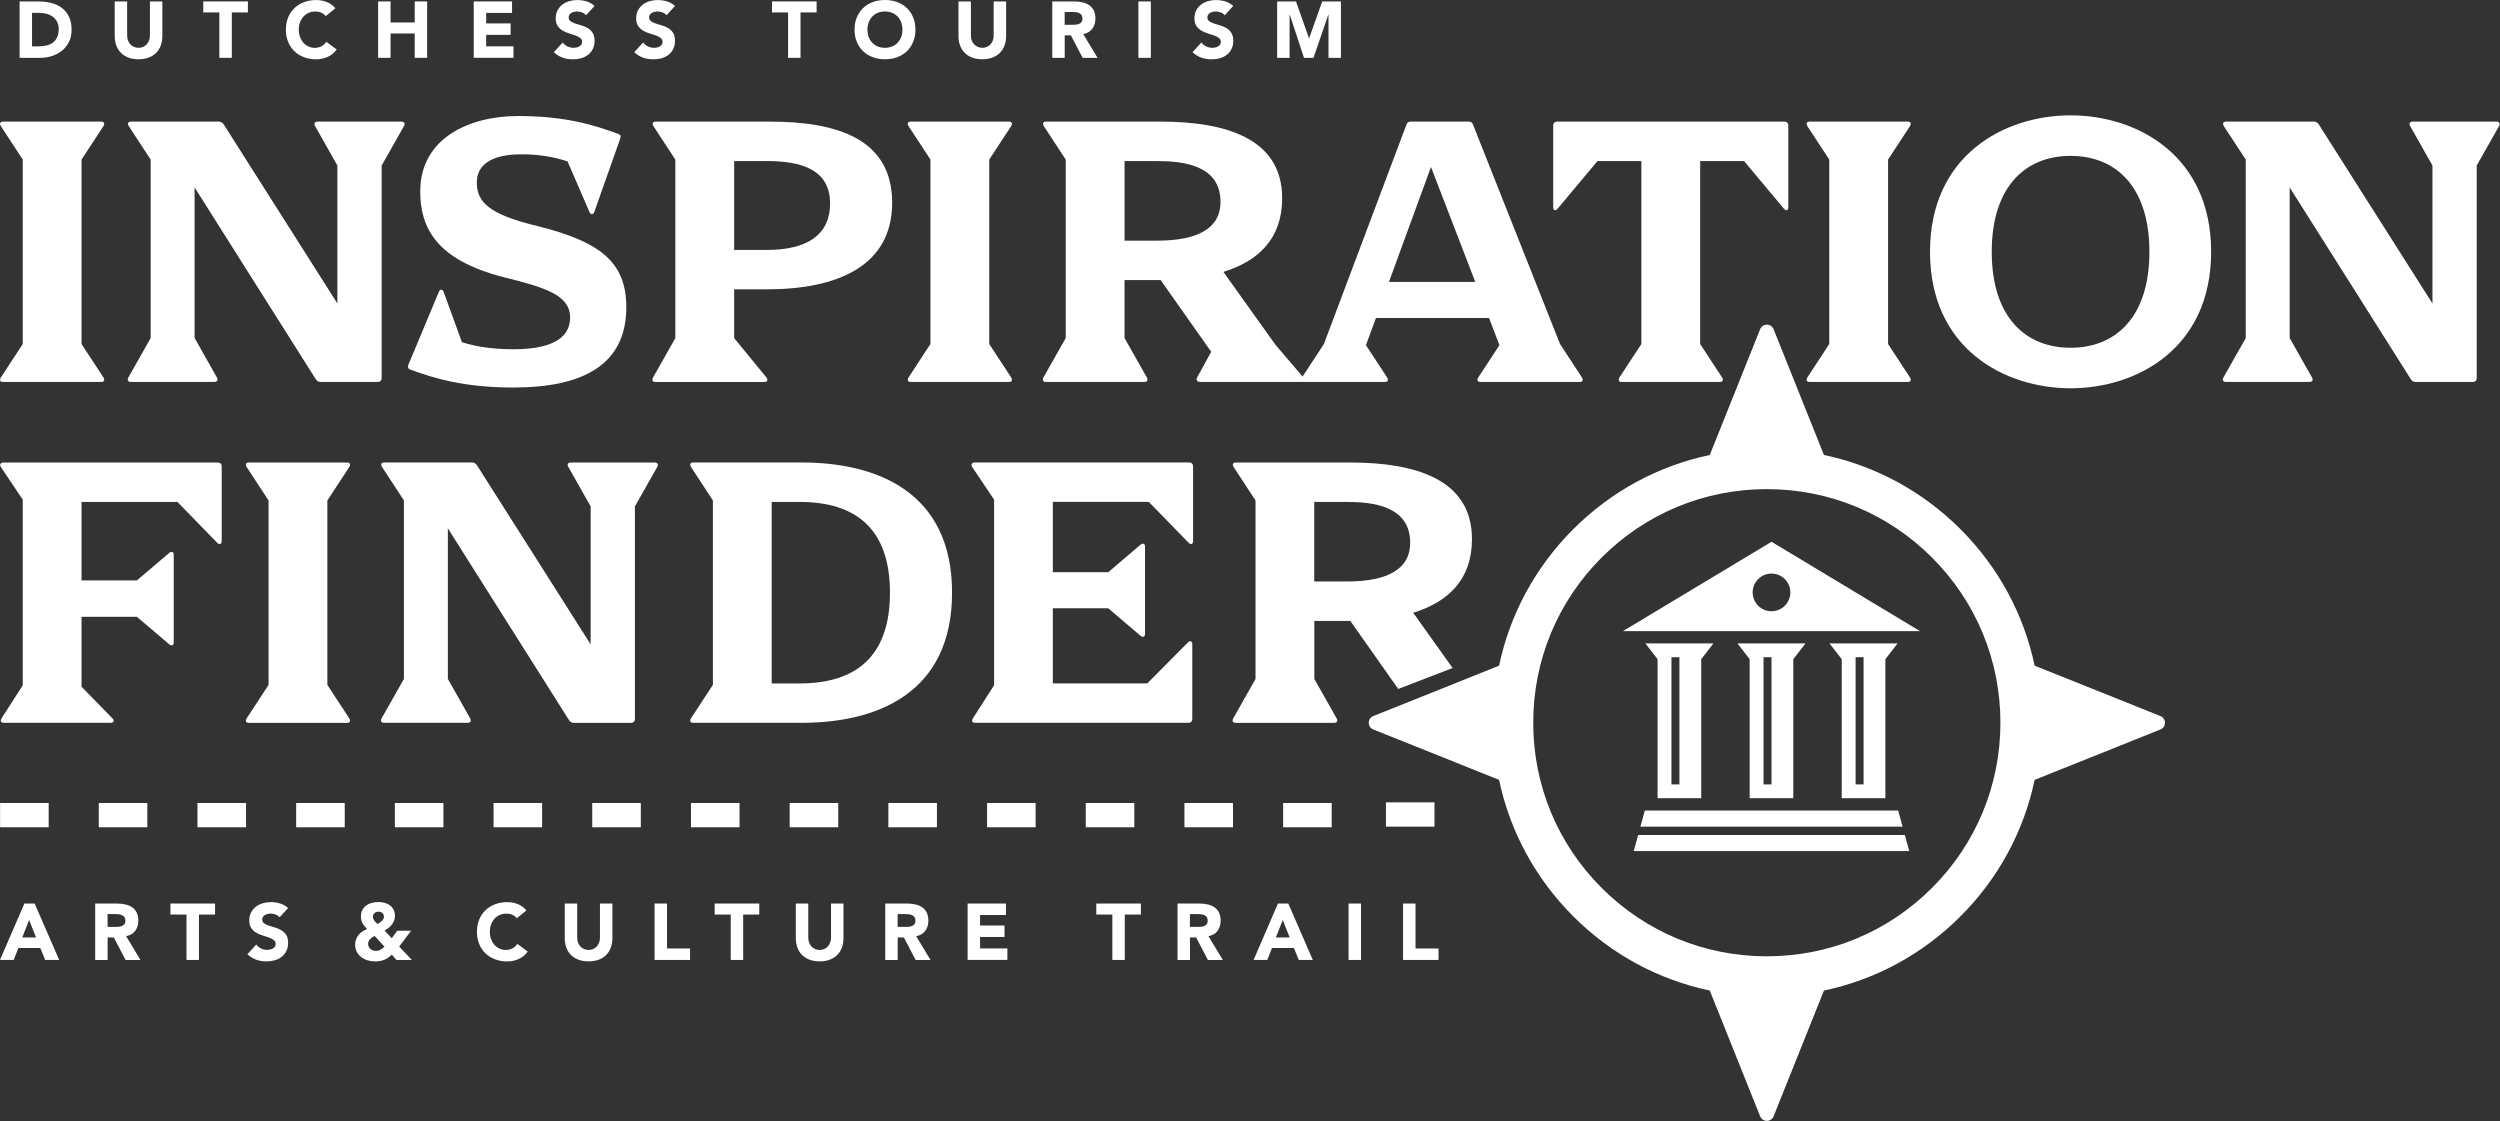 <svg width="593" height="266" viewBox="0 0 593 266" fill="none" xmlns="http://www.w3.org/2000/svg">
<rect x="0" y="0" width="593" height="266" fill="#333333" stroke="none"/>
<path d="M4.65 0.34H9.07C10.14 0.34 11.16 0.46 12.12 0.7C13.08 0.94 13.93 1.33 14.64 1.86C15.36 2.4 15.93 3.09 16.35 3.95C16.77 4.81 16.98 5.85 16.98 7.07C16.98 8.15 16.78 9.11 16.37 9.93C15.96 10.75 15.41 11.45 14.72 12.01C14.03 12.57 13.23 13 12.32 13.29C11.41 13.58 10.46 13.72 9.47 13.72H4.65V0.34ZM7.6 11H9.13C9.81 11 10.44 10.93 11.03 10.79C11.62 10.65 12.12 10.42 12.55 10.1C12.98 9.78 13.32 9.36 13.56 8.83C13.8 8.3 13.93 7.67 13.93 6.91C13.93 6.26 13.81 5.69 13.56 5.2C13.31 4.71 12.98 4.31 12.57 4C12.15 3.69 11.67 3.45 11.11 3.29C10.55 3.13 9.96 3.05 9.34 3.05H7.6V10.99V11Z" fill="white"/>
<path d="M38.51 8.56C38.51 9.35 38.39 10.08 38.15 10.75C37.91 11.42 37.55 12 37.08 12.49C36.61 12.98 36.02 13.37 35.31 13.64C34.6 13.92 33.79 14.06 32.87 14.06C31.95 14.06 31.12 13.92 30.41 13.64C29.7 13.36 29.12 12.98 28.64 12.49C28.16 12 27.81 11.42 27.57 10.75C27.33 10.08 27.21 9.35 27.21 8.56V0.34H30.16V8.45C30.16 8.87 30.23 9.25 30.36 9.6C30.49 9.95 30.68 10.26 30.92 10.52C31.16 10.78 31.45 10.98 31.78 11.12C32.11 11.26 32.48 11.34 32.87 11.34C33.26 11.34 33.62 11.27 33.95 11.12C34.28 10.98 34.56 10.77 34.8 10.52C35.04 10.26 35.23 9.96 35.36 9.6C35.49 9.25 35.56 8.86 35.56 8.45V0.34H38.51V8.56V8.56Z" fill="white"/>
<path d="M52.04 2.95H48.22V0.34H58.8V2.95H54.98V13.72H52.03V2.95H52.04Z" fill="white"/>
<path d="M77.27 3.82C76.98 3.47 76.62 3.2 76.2 3.01C75.78 2.82 75.29 2.73 74.74 2.73C74.19 2.73 73.67 2.84 73.2 3.05C72.73 3.26 72.32 3.56 71.97 3.95C71.62 4.34 71.35 4.79 71.16 5.32C70.96 5.85 70.87 6.42 70.87 7.04C70.87 7.66 70.97 8.25 71.16 8.77C71.36 9.29 71.62 9.75 71.96 10.13C72.3 10.51 72.7 10.81 73.16 11.03C73.62 11.24 74.11 11.35 74.64 11.35C75.24 11.35 75.78 11.22 76.25 10.97C76.72 10.72 77.1 10.36 77.4 9.91L79.86 11.74C79.29 12.53 78.57 13.12 77.71 13.5C76.84 13.88 75.95 14.07 75.03 14.07C73.98 14.07 73.02 13.91 72.14 13.58C71.26 13.25 70.5 12.78 69.85 12.17C69.21 11.56 68.71 10.82 68.35 9.95C67.99 9.08 67.81 8.11 67.81 7.04C67.81 5.97 67.99 5 68.35 4.13C68.71 3.26 69.21 2.52 69.85 1.91C70.49 1.3 71.25 0.83 72.14 0.5C73.02 0.17 73.99 0.01 75.03 0.01C75.41 0.01 75.8 0.04 76.21 0.11C76.62 0.18 77.02 0.29 77.42 0.44C77.82 0.59 78.2 0.79 78.56 1.04C78.93 1.29 79.25 1.6 79.54 1.97L77.27 3.82V3.82Z" fill="white"/>
<path d="M89.69 0.34H92.64V5.33H98.37V0.34H101.32V13.72H98.37V7.94H92.64V13.72H89.69V0.34Z" fill="white"/>
<path d="M112.37 0.34H121.46V3.06H115.32V5.55H121.12V8.27H115.32V10.99H121.8V13.71H112.37V0.34Z" fill="white"/>
<path d="M139 3.61C138.76 3.31 138.44 3.08 138.03 2.94C137.62 2.8 137.23 2.72 136.87 2.72C136.66 2.72 136.44 2.75 136.21 2.8C135.98 2.85 135.77 2.93 135.57 3.04C135.37 3.15 135.2 3.29 135.08 3.47C134.96 3.65 134.89 3.86 134.89 4.11C134.89 4.51 135.04 4.82 135.34 5.04C135.64 5.25 136.02 5.44 136.48 5.59C136.94 5.74 137.43 5.89 137.96 6.04C138.49 6.19 138.98 6.41 139.44 6.68C139.9 6.96 140.28 7.33 140.58 7.8C140.88 8.27 141.03 8.89 141.03 9.67C141.03 10.45 140.89 11.06 140.61 11.62C140.33 12.17 139.96 12.63 139.49 13C139.02 13.37 138.47 13.64 137.85 13.81C137.23 13.99 136.57 14.07 135.87 14.07C135 14.07 134.19 13.94 133.45 13.67C132.71 13.41 132.01 12.98 131.37 12.38L133.47 10.07C133.77 10.47 134.15 10.79 134.61 11.01C135.07 11.23 135.55 11.34 136.04 11.34C136.28 11.34 136.52 11.31 136.77 11.26C137.02 11.2 137.24 11.12 137.43 11C137.63 10.89 137.78 10.74 137.9 10.57C138.02 10.39 138.08 10.19 138.08 9.95C138.08 9.55 137.93 9.23 137.62 9C137.31 8.77 136.92 8.57 136.46 8.4C135.99 8.24 135.49 8.07 134.95 7.91C134.41 7.75 133.9 7.53 133.44 7.25C132.97 6.97 132.59 6.61 132.28 6.15C131.97 5.69 131.82 5.1 131.82 4.35C131.82 3.6 131.96 3 132.25 2.46C132.54 1.92 132.91 1.47 133.38 1.1C133.85 0.74 134.4 0.46 135.02 0.28C135.64 0.1 136.27 0.01 136.93 0.01C137.69 0.01 138.42 0.12 139.12 0.33C139.83 0.54 140.46 0.9 141.03 1.41L139.01 3.62L139 3.61Z" fill="white"/>
<path d="M158.08 3.61C157.84 3.31 157.52 3.08 157.11 2.94C156.7 2.8 156.31 2.72 155.95 2.72C155.74 2.72 155.52 2.75 155.29 2.8C155.06 2.85 154.85 2.93 154.65 3.04C154.45 3.15 154.28 3.29 154.16 3.47C154.04 3.65 153.97 3.86 153.97 4.11C153.97 4.51 154.12 4.82 154.42 5.04C154.72 5.25 155.1 5.44 155.56 5.59C156.02 5.74 156.51 5.89 157.04 6.04C157.57 6.19 158.06 6.41 158.52 6.68C158.98 6.96 159.36 7.33 159.66 7.8C159.96 8.27 160.11 8.89 160.11 9.67C160.11 10.45 159.97 11.06 159.69 11.62C159.41 12.17 159.04 12.63 158.57 13C158.1 13.37 157.55 13.64 156.93 13.81C156.31 13.99 155.65 14.07 154.95 14.07C154.08 14.07 153.27 13.94 152.53 13.67C151.79 13.41 151.09 12.98 150.45 12.38L152.55 10.07C152.85 10.47 153.23 10.79 153.69 11.01C154.15 11.23 154.63 11.34 155.12 11.34C155.36 11.34 155.6 11.31 155.85 11.26C156.1 11.2 156.32 11.12 156.51 11C156.71 10.89 156.86 10.74 156.98 10.57C157.1 10.39 157.16 10.19 157.16 9.95C157.16 9.55 157.01 9.23 156.7 9C156.39 8.77 156 8.57 155.54 8.4C155.07 8.24 154.57 8.07 154.03 7.91C153.49 7.75 152.98 7.53 152.52 7.25C152.05 6.97 151.67 6.61 151.36 6.15C151.05 5.69 150.9 5.1 150.9 4.35C150.9 3.6 151.04 3 151.33 2.46C151.62 1.92 151.99 1.47 152.46 1.1C152.93 0.74 153.48 0.46 154.1 0.28C154.72 0.1 155.35 0.01 156.01 0.01C156.77 0.01 157.5 0.12 158.2 0.33C158.91 0.54 159.54 0.9 160.11 1.41L158.09 3.62L158.08 3.61Z" fill="white"/>
<path d="M186.94 2.95H183.12V0.34H193.7V2.95H189.88V13.72H186.93V2.95H186.94Z" fill="white"/>
<path d="M202.7 7.03C202.7 5.96 202.88 4.99 203.24 4.12C203.6 3.25 204.1 2.51 204.74 1.9C205.38 1.29 206.14 0.82 207.03 0.49C207.91 0.16 208.88 0 209.92 0C210.96 0 211.93 0.16 212.81 0.49C213.69 0.82 214.45 1.29 215.1 1.9C215.74 2.51 216.24 3.25 216.6 4.12C216.96 4.99 217.14 5.96 217.14 7.03C217.14 8.1 216.96 9.07 216.6 9.94C216.24 10.81 215.74 11.55 215.1 12.16C214.46 12.77 213.69 13.24 212.81 13.57C211.93 13.9 210.96 14.06 209.92 14.06C208.88 14.06 207.91 13.9 207.03 13.57C206.15 13.24 205.39 12.77 204.74 12.16C204.1 11.55 203.6 10.81 203.24 9.94C202.88 9.07 202.7 8.1 202.7 7.03V7.03ZM205.76 7.03C205.76 7.66 205.86 8.24 206.05 8.76C206.25 9.28 206.53 9.74 206.89 10.12C207.26 10.5 207.69 10.8 208.2 11.02C208.71 11.23 209.28 11.34 209.91 11.34C210.54 11.34 211.11 11.23 211.62 11.02C212.13 10.81 212.57 10.51 212.93 10.12C213.29 9.73 213.58 9.28 213.77 8.76C213.97 8.24 214.06 7.66 214.06 7.03C214.06 6.4 213.96 5.84 213.77 5.31C213.57 4.78 213.29 4.32 212.93 3.94C212.57 3.56 212.13 3.26 211.62 3.04C211.11 2.83 210.54 2.72 209.91 2.72C209.28 2.72 208.71 2.83 208.2 3.04C207.69 3.25 207.25 3.55 206.89 3.94C206.52 4.32 206.24 4.78 206.05 5.31C205.85 5.84 205.76 6.41 205.76 7.03V7.03Z" fill="white"/>
<path d="M238.65 8.56C238.65 9.35 238.53 10.08 238.29 10.75C238.05 11.42 237.69 12 237.22 12.49C236.75 12.98 236.16 13.37 235.45 13.64C234.74 13.92 233.93 14.06 233.01 14.06C232.09 14.06 231.26 13.92 230.55 13.64C229.84 13.36 229.26 12.98 228.78 12.49C228.31 12 227.95 11.42 227.71 10.75C227.47 10.08 227.35 9.35 227.35 8.56V0.34H230.3V8.45C230.3 8.87 230.37 9.25 230.5 9.6C230.63 9.95 230.82 10.26 231.06 10.52C231.3 10.78 231.59 10.98 231.92 11.12C232.25 11.26 232.62 11.34 233.01 11.34C233.4 11.34 233.76 11.27 234.09 11.12C234.42 10.98 234.7 10.77 234.94 10.52C235.18 10.26 235.37 9.96 235.5 9.6C235.63 9.25 235.7 8.86 235.7 8.45V0.34H238.65V8.56V8.56Z" fill="white"/>
<path d="M249.59 0.34H254.77C255.45 0.34 256.1 0.41 256.71 0.54C257.32 0.67 257.86 0.89 258.32 1.2C258.78 1.51 259.14 1.93 259.42 2.45C259.69 2.97 259.83 3.63 259.83 4.41C259.83 5.36 259.58 6.16 259.09 6.82C258.6 7.48 257.88 7.9 256.94 8.08L260.34 13.73H256.81L254.01 8.38H252.55V13.73H249.6V0.34H249.59ZM252.54 5.88H254.28C254.54 5.88 254.82 5.88 255.12 5.85C255.42 5.83 255.68 5.77 255.92 5.68C256.16 5.59 256.36 5.44 256.52 5.24C256.68 5.04 256.76 4.76 256.76 4.39C256.76 4.05 256.69 3.78 256.55 3.58C256.41 3.38 256.23 3.22 256.02 3.12C255.81 3.01 255.56 2.94 255.28 2.9C255 2.86 254.73 2.84 254.47 2.84H252.54V5.88V5.88Z" fill="white"/>
<path d="M270.03 0.34H272.98V13.72H270.03V0.34Z" fill="white"/>
<path d="M290.5 3.61C290.26 3.31 289.94 3.08 289.53 2.94C289.12 2.8 288.73 2.72 288.37 2.72C288.16 2.72 287.94 2.75 287.71 2.8C287.48 2.85 287.27 2.93 287.07 3.04C286.87 3.15 286.7 3.29 286.58 3.47C286.46 3.65 286.39 3.86 286.39 4.11C286.39 4.51 286.54 4.82 286.84 5.04C287.14 5.25 287.52 5.44 287.98 5.59C288.44 5.74 288.93 5.89 289.46 6.04C289.99 6.19 290.48 6.41 290.94 6.68C291.4 6.96 291.78 7.33 292.08 7.8C292.38 8.27 292.53 8.89 292.53 9.67C292.53 10.45 292.39 11.06 292.11 11.62C291.83 12.17 291.46 12.63 290.99 13C290.52 13.37 289.97 13.64 289.35 13.81C288.73 13.99 288.07 14.07 287.37 14.07C286.5 14.07 285.69 13.94 284.95 13.67C284.21 13.41 283.51 12.98 282.87 12.38L284.97 10.07C285.27 10.47 285.65 10.79 286.11 11.01C286.57 11.23 287.05 11.34 287.54 11.34C287.78 11.34 288.02 11.31 288.27 11.26C288.52 11.2 288.74 11.12 288.93 11C289.13 10.89 289.28 10.74 289.4 10.57C289.52 10.39 289.58 10.19 289.58 9.95C289.58 9.55 289.43 9.23 289.12 9C288.81 8.77 288.42 8.57 287.96 8.4C287.49 8.24 286.99 8.07 286.45 7.91C285.91 7.75 285.4 7.53 284.94 7.25C284.47 6.97 284.09 6.61 283.78 6.15C283.47 5.69 283.32 5.1 283.32 4.35C283.32 3.6 283.46 3 283.75 2.46C284.04 1.92 284.41 1.47 284.88 1.1C285.35 0.74 285.9 0.46 286.52 0.28C287.14 0.1 287.77 0.01 288.43 0.01C289.19 0.01 289.92 0.12 290.62 0.33C291.33 0.54 291.96 0.9 292.53 1.41L290.51 3.62L290.5 3.61Z" fill="white"/>
<path d="M302.95 0.34H307.41L310.49 9.07H310.53L313.63 0.34H318.07V13.72H315.12V3.46H315.08L311.56 13.72H309.31L305.93 3.46H305.89V13.72H302.94V0.34H302.95Z" fill="white"/>
<path d="M315.88 190.47H304.36V196.23H315.88V190.47Z" fill="white"/>
<path d="M292.47 190.47H280.95V196.23H292.47V190.47Z" fill="white"/>
<path d="M269.06 190.47H257.54V196.23H269.06V190.47Z" fill="white"/>
<path d="M245.65 190.47H234.13V196.23H245.65V190.47Z" fill="white"/>
<path d="M222.24 190.47H210.72V196.23H222.24V190.47Z" fill="white"/>
<path d="M198.83 190.47H187.31V196.23H198.83V190.47Z" fill="white"/>
<path d="M175.42 190.47H163.9V196.23H175.42V190.47Z" fill="white"/>
<path d="M152 190.47H140.48V196.23H152V190.47Z" fill="white"/>
<path d="M128.59 190.47H117.07V196.23H128.59V190.47Z" fill="white"/>
<path d="M105.18 190.47H93.66V196.23H105.18V190.47Z" fill="white"/>
<path d="M81.77 190.47H70.25V196.23H81.77V190.47Z" fill="white"/>
<path d="M58.36 190.47H46.84V196.23H58.36V190.47Z" fill="white"/>
<path d="M34.95 190.47H23.43V196.23H34.95V190.47Z" fill="white"/>
<path d="M11.54 190.47H0.02V196.23H11.54V190.47Z" fill="white"/>
<path d="M0.2 89.54L5.4 81.6V37.85L0.2 29.91C-0.15 29.29 0.02 28.85 0.73 28.85H24.01C24.72 28.85 24.89 29.29 24.54 29.91L19.34 37.85V81.6L24.54 89.54C24.89 90.16 24.72 90.6 24.01 90.6H0.72C0.01 90.6 -0.16 90.16 0.19 89.54H0.2Z" fill="white"/>
<path d="M75.35 28.85H95.2C95.91 28.85 96.17 29.29 95.82 29.91L90.53 39.26V89.72C90.53 90.25 90.18 90.6 89.65 90.6H75.98C75.54 90.6 75.19 90.34 74.92 89.98L46.16 44.46V80.18L51.45 89.53C51.8 90.15 51.54 90.59 50.83 90.59H31.07C30.36 90.59 30.1 90.15 30.45 89.53L35.74 80.18V37.85L30.54 29.91C30.19 29.29 30.36 28.85 31.07 28.85H51.98C52.42 28.85 52.77 29.11 53.04 29.47L80.03 71.99V39.26L74.74 29.91C74.39 29.29 74.65 28.85 75.36 28.85H75.35Z" fill="white"/>
<path d="M148.56 72.87C148.56 86.45 138.42 91.92 121.74 91.92C110.1 91.92 102.95 89.72 97.39 87.69C96.77 87.51 96.68 87.07 96.86 86.54L104.09 69.25C104.35 68.54 104.97 68.54 105.24 69.25L109.56 81.16C113.09 82.31 117.15 82.84 121.82 82.84C129.85 82.84 135.23 80.72 135.23 75.34C135.23 69.96 129.32 68.19 119.35 65.72C103.65 61.66 99.68 54.16 99.68 45.43C99.68 32.64 111.5 27.52 122.88 27.52C134.26 27.52 141.05 29.72 146.61 31.75C147.14 31.93 147.32 32.19 147.14 32.81L140.97 50.28C140.71 50.99 140.09 50.99 139.82 50.28L134.62 38.28C131.09 37.13 127.48 36.6 123.77 36.6C116.27 36.6 113.1 39.25 113.1 43.3C113.1 47.98 116.1 50.89 127.48 53.62C141.86 57.24 148.56 61.82 148.56 72.85V72.87Z" fill="white"/>
<path d="M174.14 68.64V80.2L181.81 89.55C182.25 90.17 181.99 90.61 181.28 90.61H155.52C154.81 90.61 154.55 90.17 154.9 89.55L160.19 80.2V37.85L154.99 29.91C154.64 29.29 154.81 28.85 155.52 28.85H182.69C198.66 28.85 211.62 33 211.62 48.08C211.62 63.16 198.56 68.63 181.89 68.63H174.13L174.14 68.64ZM174.14 38.21V59.29H181.9C191.6 59.29 196.9 55.59 196.9 48.26C196.9 40.14 189.93 38.2 181.9 38.2H174.14V38.21Z" fill="white"/>
<path d="M215.5 89.54L220.7 81.6V37.85L215.5 29.91C215.15 29.29 215.32 28.85 216.03 28.85H239.32C240.03 28.85 240.2 29.29 239.85 29.91L234.65 37.85V81.6L239.85 89.54C240.2 90.16 240.03 90.6 239.32 90.6H216.03C215.32 90.6 215.15 90.16 215.5 89.54V89.54Z" fill="white"/>
<path d="M308.65 90.6H284.66C284.04 90.6 283.6 90.16 283.95 89.54L287.3 83.45L275.3 66.43H266.74V80.19L272.03 89.54C272.38 90.16 272.12 90.6 271.41 90.6H248.12C247.41 90.6 247.15 90.16 247.5 89.54L252.79 80.19V37.85L247.59 29.91C247.24 29.29 247.41 28.85 248.12 28.85H275.29C290.73 28.85 304.13 32.82 304.13 47.02C304.13 56.63 298.48 61.93 290.19 64.49L302.54 81.78L309.16 89.54C309.6 90.07 309.34 90.6 308.63 90.6H308.65ZM266.75 57.08H274.51C284.21 57.08 289.51 54.08 289.51 47.91C289.51 39.18 280.69 38.21 274.51 38.21H266.75V57.09V57.08Z" fill="white"/>
<path d="M350.64 89.54L355.67 81.87L353.2 75.43H326.38L324 81.87L329.03 89.54C329.38 90.16 329.21 90.6 328.5 90.6H309.36C308.65 90.6 308.48 90.16 308.83 89.54L314.03 81.6L333.61 29.56C333.79 29.03 334.14 28.85 334.58 28.85H348.43C348.87 28.85 349.22 29.03 349.4 29.56L370.04 81.6L375.24 89.54C375.59 90.16 375.42 90.6 374.71 90.6H351.16C350.45 90.6 350.28 90.16 350.63 89.54H350.64ZM349.93 66.87L339.43 39.61L329.46 66.87H349.92H349.93Z" fill="white"/>
<path d="M369.33 28.85H423.31C423.84 28.85 424.19 29.2 424.19 29.73V49.14C424.19 49.93 423.66 50.11 423.13 49.49L413.69 38.2H403.28V81.6L408.48 89.54C408.83 90.16 408.66 90.6 407.95 90.6H384.66C383.95 90.6 383.78 90.16 384.13 89.54L389.33 81.6V38.2H378.92L369.48 49.49C368.95 50.11 368.42 49.93 368.42 49.14V29.74C368.42 29.21 368.77 28.86 369.3 28.86L369.33 28.85Z" fill="white"/>
<path d="M428.7 89.54L433.9 81.6V37.85L428.7 29.91C428.35 29.29 428.52 28.85 429.23 28.85H452.52C453.23 28.85 453.4 29.29 453.05 29.91L447.85 37.85V81.6L453.05 89.54C453.4 90.16 453.23 90.6 452.52 90.6H429.23C428.52 90.6 428.35 90.16 428.7 89.54V89.54Z" fill="white"/>
<path d="M457.8 59.73C457.8 36.71 475.53 27.36 491.14 27.36C506.75 27.36 524.48 36.71 524.48 59.73C524.48 82.75 506.75 92.1 491.14 92.1C475.53 92.1 457.8 82.75 457.8 59.73V59.73ZM509.84 59.73C509.84 44.12 501.72 36.97 491.14 36.97C480.56 36.97 472.44 44.12 472.44 59.73C472.44 75.34 480.55 82.49 491.14 82.49C501.73 82.49 509.84 75.35 509.84 59.73V59.73Z" fill="white"/>
<path d="M572.3 28.85H592.15C592.86 28.85 593.12 29.29 592.77 29.91L587.48 39.26V89.72C587.48 90.25 587.13 90.6 586.6 90.6H572.93C572.49 90.6 572.14 90.34 571.87 89.98L543.11 44.46V80.18L548.4 89.53C548.75 90.15 548.49 90.59 547.78 90.59H528.02C527.31 90.59 527.05 90.15 527.4 89.53L532.69 80.18V37.85L527.49 29.91C527.14 29.29 527.31 28.85 528.02 28.85H548.93C549.37 28.85 549.72 29.11 549.99 29.47L576.98 71.99V39.26L571.69 29.91C571.34 29.29 571.6 28.85 572.31 28.85H572.3Z" fill="white"/>
<path d="M0.81 109.71H51.71C52.24 109.71 52.59 110.06 52.59 110.59V128.32C52.59 129.11 52.06 129.29 51.53 128.76L42.09 119.06H19.34V137.67H32.48L40.15 131.14C40.68 130.7 41.21 130.88 41.21 131.58V152.4C41.21 153.11 40.68 153.28 40.15 152.84L32.48 146.31H19.34V162.89L26.66 170.39C27.19 170.92 27.01 171.45 26.22 171.45H0.9C0.19 171.45 0.02 171.01 0.37 170.39L5.4 162.54V118.52L0.2 110.77C-0.15 110.24 0.11 109.71 0.82 109.71H0.81Z" fill="white"/>
<path d="M58.5 170.4L63.7 162.46V118.71L58.5 110.77C58.15 110.15 58.32 109.71 59.03 109.71H82.32C83.03 109.71 83.2 110.15 82.85 110.77L77.65 118.71V162.46L82.85 170.4C83.2 171.02 83.03 171.46 82.32 171.46H59.03C58.32 171.46 58.15 171.02 58.5 170.4V170.4Z" fill="white"/>
<path d="M135.42 109.71H155.27C155.98 109.71 156.24 110.15 155.89 110.77L150.6 120.12V170.58C150.6 171.11 150.25 171.46 149.72 171.46H136.05C135.61 171.46 135.26 171.2 134.99 170.84L106.23 125.32V161.04L111.52 170.39C111.87 171.01 111.61 171.45 110.9 171.45H91.14C90.43 171.45 90.17 171.01 90.52 170.39L95.81 161.04V118.7L90.61 110.76C90.26 110.14 90.43 109.7 91.14 109.7H112.05C112.49 109.7 112.84 109.96 113.11 110.32L140.1 152.84V120.11L134.81 110.76C134.46 110.14 134.72 109.7 135.43 109.7L135.42 109.71Z" fill="white"/>
<path d="M225.83 140.58C225.83 164.57 207.84 171.45 190.19 171.45H164.43C163.72 171.45 163.55 171.01 163.9 170.39L169.1 162.45V118.7L163.9 110.76C163.55 110.14 163.72 109.7 164.43 109.7H190.19C207.83 109.7 225.83 116.58 225.83 140.57V140.58ZM211.1 140.58C211.1 125.41 202.98 119.06 189.67 119.06H183.05V162.11H189.67C202.99 162.11 211.1 155.76 211.1 140.59V140.58Z" fill="white"/>
<path d="M249.73 119.06V135.73H262.87L270.54 129.2C271.07 128.76 271.6 128.94 271.6 129.64V150.37C271.6 151.08 271.07 151.25 270.54 150.81L262.87 144.28H249.73V162.1H272.14L281.75 152.4C282.28 151.87 282.81 152.05 282.81 152.84V170.57C282.81 171.1 282.46 171.45 281.93 171.45H231.3C230.59 171.45 230.42 171.01 230.77 170.39L235.8 162.54V118.52L230.6 110.76C230.25 110.23 230.51 109.7 231.22 109.7H282.12C282.65 109.7 283 110.05 283 110.58V128.31C283 129.1 282.47 129.28 281.94 128.75L272.5 119.05H249.74L249.73 119.06Z" fill="white"/>
<path d="M5.78 214.32H8.22L14.04 227.7H10.71L9.56 224.86H4.37L3.25 227.7H0L5.78 214.32ZM6.91 218.21L5.28 222.37H8.55L6.91 218.21V218.21Z" fill="white"/>
<path d="M22.57 214.32H27.75C28.43 214.32 29.08 214.39 29.69 214.52C30.3 214.65 30.84 214.87 31.3 215.18C31.76 215.49 32.12 215.9 32.4 216.43C32.67 216.95 32.81 217.61 32.81 218.39C32.81 219.33 32.56 220.14 32.07 220.8C31.58 221.46 30.86 221.88 29.92 222.06L33.32 227.71H29.79L26.99 222.36H25.53V227.71H22.58V214.33L22.57 214.32ZM25.52 219.86H27.26C27.52 219.86 27.8 219.86 28.1 219.83C28.4 219.81 28.66 219.75 28.9 219.66C29.14 219.57 29.34 219.42 29.5 219.22C29.66 219.02 29.74 218.74 29.74 218.37C29.74 218.03 29.67 217.76 29.53 217.56C29.39 217.36 29.21 217.2 29 217.1C28.79 216.99 28.54 216.92 28.26 216.88C27.98 216.84 27.71 216.82 27.45 216.82H25.52V219.86Z" fill="white"/>
<path d="M44.25 216.93H40.43V214.32H51.01V216.93H47.19V227.7H44.24V216.93H44.25Z" fill="white"/>
<path d="M66.31 217.59C66.07 217.29 65.75 217.06 65.34 216.92C64.93 216.78 64.54 216.7 64.18 216.7C63.97 216.7 63.75 216.72 63.52 216.78C63.29 216.83 63.08 216.91 62.88 217.02C62.68 217.13 62.51 217.27 62.39 217.45C62.26 217.63 62.2 217.84 62.2 218.09C62.2 218.49 62.35 218.8 62.65 219.02C62.95 219.23 63.33 219.42 63.79 219.57C64.25 219.72 64.74 219.87 65.27 220.02C65.8 220.17 66.29 220.39 66.75 220.66C67.21 220.94 67.59 221.31 67.89 221.77C68.19 222.24 68.34 222.86 68.34 223.64C68.34 224.42 68.2 225.03 67.92 225.59C67.64 226.15 67.27 226.6 66.8 226.97C66.33 227.34 65.78 227.61 65.16 227.78C64.54 227.95 63.88 228.04 63.18 228.04C62.31 228.04 61.5 227.91 60.76 227.64C60.02 227.37 59.32 226.95 58.68 226.35L60.78 224.04C61.08 224.44 61.46 224.76 61.92 224.98C62.38 225.2 62.86 225.31 63.35 225.31C63.59 225.31 63.83 225.28 64.08 225.22C64.33 225.16 64.55 225.08 64.74 224.97C64.94 224.86 65.09 224.71 65.21 224.54C65.33 224.36 65.39 224.16 65.39 223.92C65.39 223.52 65.24 223.2 64.93 222.97C64.62 222.74 64.23 222.54 63.77 222.37C63.3 222.21 62.8 222.04 62.26 221.88C61.72 221.72 61.21 221.5 60.75 221.22C60.28 220.94 59.9 220.58 59.59 220.12C59.28 219.66 59.13 219.07 59.13 218.32C59.13 217.57 59.27 216.97 59.56 216.43C59.85 215.89 60.22 215.43 60.69 215.07C61.16 214.71 61.71 214.43 62.33 214.25C62.95 214.07 63.58 213.98 64.24 213.98C65 213.98 65.73 214.09 66.43 214.3C67.13 214.51 67.77 214.87 68.34 215.38L66.32 217.59H66.31Z" fill="white"/>
<path d="M94.71 224.55L97.7 227.71H94.05L92.93 226.44C92.38 227.01 91.78 227.42 91.14 227.67C90.5 227.92 89.79 228.05 88.99 228.05C88.39 228.05 87.8 227.97 87.23 227.8C86.66 227.63 86.16 227.39 85.71 227.05C85.26 226.72 84.91 226.3 84.64 225.79C84.37 225.28 84.24 224.7 84.24 224.03C84.24 223.6 84.31 223.19 84.46 222.81C84.61 222.43 84.81 222.08 85.06 221.76C85.32 221.45 85.62 221.17 85.96 220.94C86.3 220.71 86.67 220.52 87.08 220.38C86.87 220.14 86.67 219.91 86.48 219.7C86.3 219.49 86.14 219.26 86.01 219.02C85.88 218.78 85.78 218.53 85.71 218.26C85.64 218 85.61 217.7 85.61 217.37C85.61 216.77 85.73 216.25 85.96 215.82C86.19 215.39 86.5 215.04 86.9 214.76C87.29 214.48 87.74 214.28 88.24 214.15C88.74 214.02 89.26 213.96 89.79 213.96C90.32 213.96 90.8 214.03 91.26 214.16C91.73 214.29 92.14 214.49 92.5 214.76C92.86 215.03 93.15 215.37 93.36 215.78C93.57 216.19 93.68 216.68 93.68 217.25C93.68 217.65 93.61 218.02 93.48 218.37C93.35 218.71 93.17 219.03 92.94 219.32C92.71 219.61 92.45 219.88 92.16 220.11C91.86 220.34 91.55 220.55 91.21 220.72L92.93 222.55L94.23 220.77H97.52L94.7 224.51L94.71 224.55ZM88.85 222C88.66 222.11 88.48 222.23 88.29 222.35C88.11 222.47 87.94 222.6 87.8 222.75C87.65 222.89 87.54 223.06 87.45 223.25C87.36 223.44 87.32 223.66 87.32 223.91C87.32 224.16 87.37 224.39 87.47 224.59C87.57 224.79 87.7 224.96 87.87 225.1C88.03 225.24 88.23 225.35 88.45 225.43C88.67 225.51 88.89 225.55 89.12 225.55C89.56 225.55 89.94 225.46 90.26 225.27C90.58 225.08 90.9 224.85 91.21 224.57L88.85 222V222ZM89.76 216.25C89.39 216.25 89.09 216.36 88.83 216.59C88.58 216.82 88.45 217.12 88.45 217.5C88.45 217.66 88.49 217.82 88.56 217.98C88.64 218.14 88.73 218.29 88.83 218.43C88.94 218.58 89.06 218.71 89.19 218.84C89.32 218.97 89.45 219.08 89.56 219.18C89.71 219.09 89.87 218.99 90.05 218.87C90.23 218.75 90.39 218.62 90.54 218.47C90.69 218.33 90.82 218.17 90.92 218C91.02 217.83 91.07 217.65 91.07 217.46C91.07 217.07 90.94 216.77 90.68 216.56C90.42 216.35 90.11 216.25 89.74 216.25H89.76Z" fill="white"/>
<path d="M122.59 217.8C122.3 217.45 121.94 217.18 121.52 216.99C121.1 216.8 120.61 216.71 120.06 216.71C119.51 216.71 118.99 216.82 118.52 217.03C118.05 217.24 117.64 217.54 117.29 217.93C116.94 218.32 116.67 218.77 116.48 219.3C116.28 219.83 116.19 220.4 116.19 221.02C116.19 221.64 116.29 222.23 116.48 222.75C116.68 223.27 116.94 223.73 117.28 224.11C117.62 224.5 118.02 224.79 118.48 225.01C118.94 225.22 119.43 225.33 119.96 225.33C120.56 225.33 121.1 225.2 121.57 224.95C122.04 224.7 122.42 224.35 122.72 223.89L125.18 225.72C124.61 226.51 123.89 227.1 123.03 227.48C122.16 227.86 121.27 228.05 120.35 228.05C119.3 228.05 118.34 227.89 117.46 227.56C116.58 227.23 115.82 226.76 115.17 226.15C114.52 225.54 114.03 224.8 113.67 223.93C113.31 223.06 113.13 222.09 113.13 221.02C113.13 219.95 113.31 218.98 113.67 218.11C114.03 217.24 114.53 216.5 115.17 215.89C115.81 215.28 116.57 214.81 117.46 214.48C118.34 214.15 119.31 213.99 120.35 213.99C120.73 213.99 121.12 214.03 121.53 214.09C121.94 214.16 122.34 214.27 122.74 214.42C123.14 214.57 123.52 214.77 123.88 215.03C124.24 215.29 124.57 215.59 124.86 215.96L122.59 217.81V217.8Z" fill="white"/>
<path d="M145.26 222.54C145.26 223.33 145.14 224.06 144.9 224.73C144.66 225.4 144.3 225.98 143.83 226.47C143.36 226.96 142.77 227.35 142.06 227.62C141.35 227.9 140.54 228.04 139.62 228.04C138.7 228.04 137.87 227.9 137.16 227.62C136.45 227.34 135.87 226.96 135.39 226.47C134.91 225.98 134.56 225.4 134.32 224.73C134.08 224.06 133.96 223.33 133.96 222.54V214.32H136.91V222.43C136.91 222.85 136.98 223.23 137.11 223.58C137.24 223.93 137.43 224.24 137.67 224.5C137.91 224.76 138.2 224.96 138.53 225.11C138.86 225.25 139.23 225.33 139.62 225.33C140.01 225.33 140.37 225.26 140.7 225.11C141.03 224.97 141.31 224.76 141.55 224.5C141.79 224.24 141.98 223.94 142.11 223.58C142.24 223.22 142.31 222.84 142.31 222.43V214.32H145.26V222.54V222.54Z" fill="white"/>
<path d="M155.27 214.32H158.22V224.98H163.68V227.7H155.27V214.32Z" fill="white"/>
<path d="M173.34 216.93H169.52V214.32H180.1V216.93H176.28V227.7H173.33V216.93H173.34Z" fill="white"/>
<path d="M200.07 222.54C200.07 223.33 199.95 224.06 199.71 224.73C199.47 225.4 199.11 225.98 198.64 226.47C198.17 226.96 197.58 227.35 196.87 227.62C196.16 227.9 195.35 228.04 194.43 228.04C193.51 228.04 192.68 227.9 191.97 227.62C191.26 227.34 190.68 226.96 190.2 226.47C189.72 225.98 189.37 225.4 189.13 224.73C188.89 224.06 188.77 223.33 188.77 222.54V214.32H191.72V222.43C191.72 222.85 191.79 223.23 191.92 223.58C192.05 223.93 192.24 224.24 192.48 224.5C192.72 224.76 193.01 224.96 193.34 225.11C193.67 225.25 194.04 225.33 194.43 225.33C194.82 225.33 195.18 225.26 195.51 225.11C195.84 224.97 196.12 224.76 196.36 224.5C196.6 224.24 196.79 223.94 196.92 223.58C197.05 223.22 197.12 222.84 197.12 222.43V214.32H200.07V222.54V222.54Z" fill="white"/>
<path d="M209.97 214.32H215.15C215.83 214.32 216.48 214.39 217.09 214.52C217.7 214.65 218.24 214.87 218.7 215.18C219.16 215.49 219.52 215.9 219.8 216.43C220.07 216.95 220.21 217.61 220.21 218.39C220.21 219.33 219.96 220.14 219.47 220.8C218.98 221.46 218.26 221.88 217.32 222.06L220.72 227.71H217.19L214.39 222.36H212.93V227.71H209.98V214.33L209.97 214.32ZM212.92 219.86H214.66C214.92 219.86 215.2 219.86 215.5 219.83C215.8 219.81 216.06 219.75 216.3 219.66C216.54 219.57 216.74 219.42 216.9 219.22C217.06 219.02 217.14 218.74 217.14 218.37C217.14 218.03 217.07 217.76 216.93 217.56C216.79 217.36 216.61 217.2 216.4 217.1C216.19 216.99 215.94 216.92 215.66 216.88C215.38 216.84 215.11 216.82 214.85 216.82H212.92V219.86Z" fill="white"/>
<path d="M229.52 214.32H238.61V217.04H232.47V219.53H238.27V222.25H232.47V224.97H238.95V227.69H229.52V214.31V214.32Z" fill="white"/>
<path d="M263.86 216.93H260.04V214.32H270.62V216.93H266.8V227.7H263.85V216.93H263.86Z" fill="white"/>
<path d="M279.3 214.32H284.48C285.16 214.32 285.81 214.39 286.42 214.52C287.03 214.65 287.57 214.87 288.03 215.18C288.49 215.49 288.85 215.9 289.13 216.43C289.4 216.95 289.54 217.61 289.54 218.39C289.54 219.33 289.29 220.14 288.8 220.8C288.31 221.46 287.59 221.88 286.65 222.06L290.05 227.71H286.52L283.72 222.36H282.26V227.71H279.31V214.33L279.3 214.32ZM282.25 219.86H283.99C284.25 219.86 284.53 219.86 284.83 219.83C285.13 219.81 285.39 219.75 285.63 219.66C285.87 219.57 286.07 219.42 286.23 219.22C286.39 219.02 286.47 218.74 286.47 218.37C286.47 218.03 286.4 217.76 286.26 217.56C286.12 217.36 285.94 217.2 285.73 217.1C285.52 216.99 285.27 216.92 284.99 216.88C284.71 216.84 284.44 216.82 284.18 216.82H282.25V219.86V219.86Z" fill="white"/>
<path d="M303.14 214.32H305.58L311.4 227.7H308.07L306.92 224.86H301.72L300.6 227.7H297.35L303.13 214.32H303.14ZM304.27 218.21L302.64 222.37H305.91L304.27 218.21Z" fill="white"/>
<path d="M319.88 214.32H322.83V227.7H319.88V214.32Z" fill="white"/>
<path d="M332.81 214.32H335.76V224.98H341.22V227.7H332.81V214.32V214.32Z" fill="white"/>
<path d="M340.26 190.32H328.74V196.08H340.26V190.32Z" fill="white"/>
<path d="M320.3 147.29L331.66 163.42L344.56 158.45L335.21 145.35C343.5 142.79 349.15 137.5 349.15 127.88C349.15 113.68 335.74 109.71 320.31 109.71H293.14C292.43 109.71 292.26 110.15 292.61 110.77L297.81 118.71V161.05L292.52 170.4C292.17 171.02 292.43 171.46 293.14 171.46H316.43C317.14 171.46 317.4 171.02 317.05 170.4L311.76 161.05V147.29H320.32H320.3ZM311.74 119.06H319.5C325.67 119.06 334.5 120.03 334.5 128.76C334.5 134.93 329.21 137.93 319.5 137.93H311.74V119.05V119.06Z" fill="white"/>
<path d="M512.46 169.85L482.62 157.9C480.05 145.72 474.03 134.53 465.02 125.52C456.01 116.51 444.82 110.49 432.64 107.92L420.69 78.08C420.43 77.43 419.81 77.01 419.1 77.01C418.39 77.01 417.77 77.43 417.51 78.08L405.56 107.92C393.38 110.49 382.19 116.51 373.18 125.52C364.17 134.53 358.15 145.72 355.58 157.9L325.74 169.85C325.09 170.11 324.67 170.73 324.67 171.44C324.67 172.15 325.09 172.77 325.74 173.03L355.58 184.98C358.15 197.16 364.17 208.35 373.18 217.36C382.19 226.37 393.38 232.39 405.56 234.96L417.51 264.8C417.77 265.45 418.39 265.87 419.1 265.87C419.81 265.87 420.43 265.45 420.69 264.8L432.64 234.96C444.82 232.39 456.01 226.37 465.02 217.36C474.03 208.35 480.05 197.16 482.62 184.98L512.46 173.03C513.11 172.77 513.53 172.15 513.53 171.44C513.53 170.73 513.11 170.11 512.46 169.85V169.85ZM458.27 210.61C447.81 221.07 433.89 226.84 419.09 226.84C404.29 226.84 390.38 221.08 379.91 210.61C369.45 200.15 363.68 186.23 363.68 171.43C363.68 156.63 369.44 142.72 379.91 132.25C390.37 121.79 404.29 116.02 419.09 116.02C433.89 116.02 447.8 121.78 458.27 132.25C468.73 142.71 474.5 156.63 474.5 171.43C474.5 186.23 468.74 200.14 458.27 210.61Z" fill="white"/>
<path d="M420.2 128.51L384.97 149.7H455.43L420.2 128.51V128.51ZM420.2 144.99C417.73 144.99 415.73 142.99 415.73 140.52C415.73 138.05 417.73 136.05 420.2 136.05C422.67 136.05 424.67 138.05 424.67 140.52C424.67 142.99 422.67 144.99 420.2 144.99Z" fill="white"/>
<path d="M451.83 198.06H388.57L387.52 201.87H452.88L451.83 198.06Z" fill="white"/>
<path d="M451.29 196.08L450.25 192.26H390.15L389.11 196.08H451.29Z" fill="white"/>
<path d="M390.28 152.61L393.18 156.36V189.34H403.53V156.36L406.43 152.61H390.27H390.28ZM396.47 156.36V155.89H398.36V186.06H396.47V156.36Z" fill="white"/>
<path d="M412.12 152.61L415.02 156.36V189.34H425.37V156.36L428.27 152.61H412.11H412.12ZM418.31 156.36V155.89H420.2V186.06H418.31V156.36Z" fill="white"/>
<path d="M433.96 152.61L436.86 156.36V189.34H447.21V156.36L450.11 152.61H433.95H433.96ZM440.15 156.36V155.89H442.04V186.06H440.15V156.36Z" fill="white"/>
</svg>
